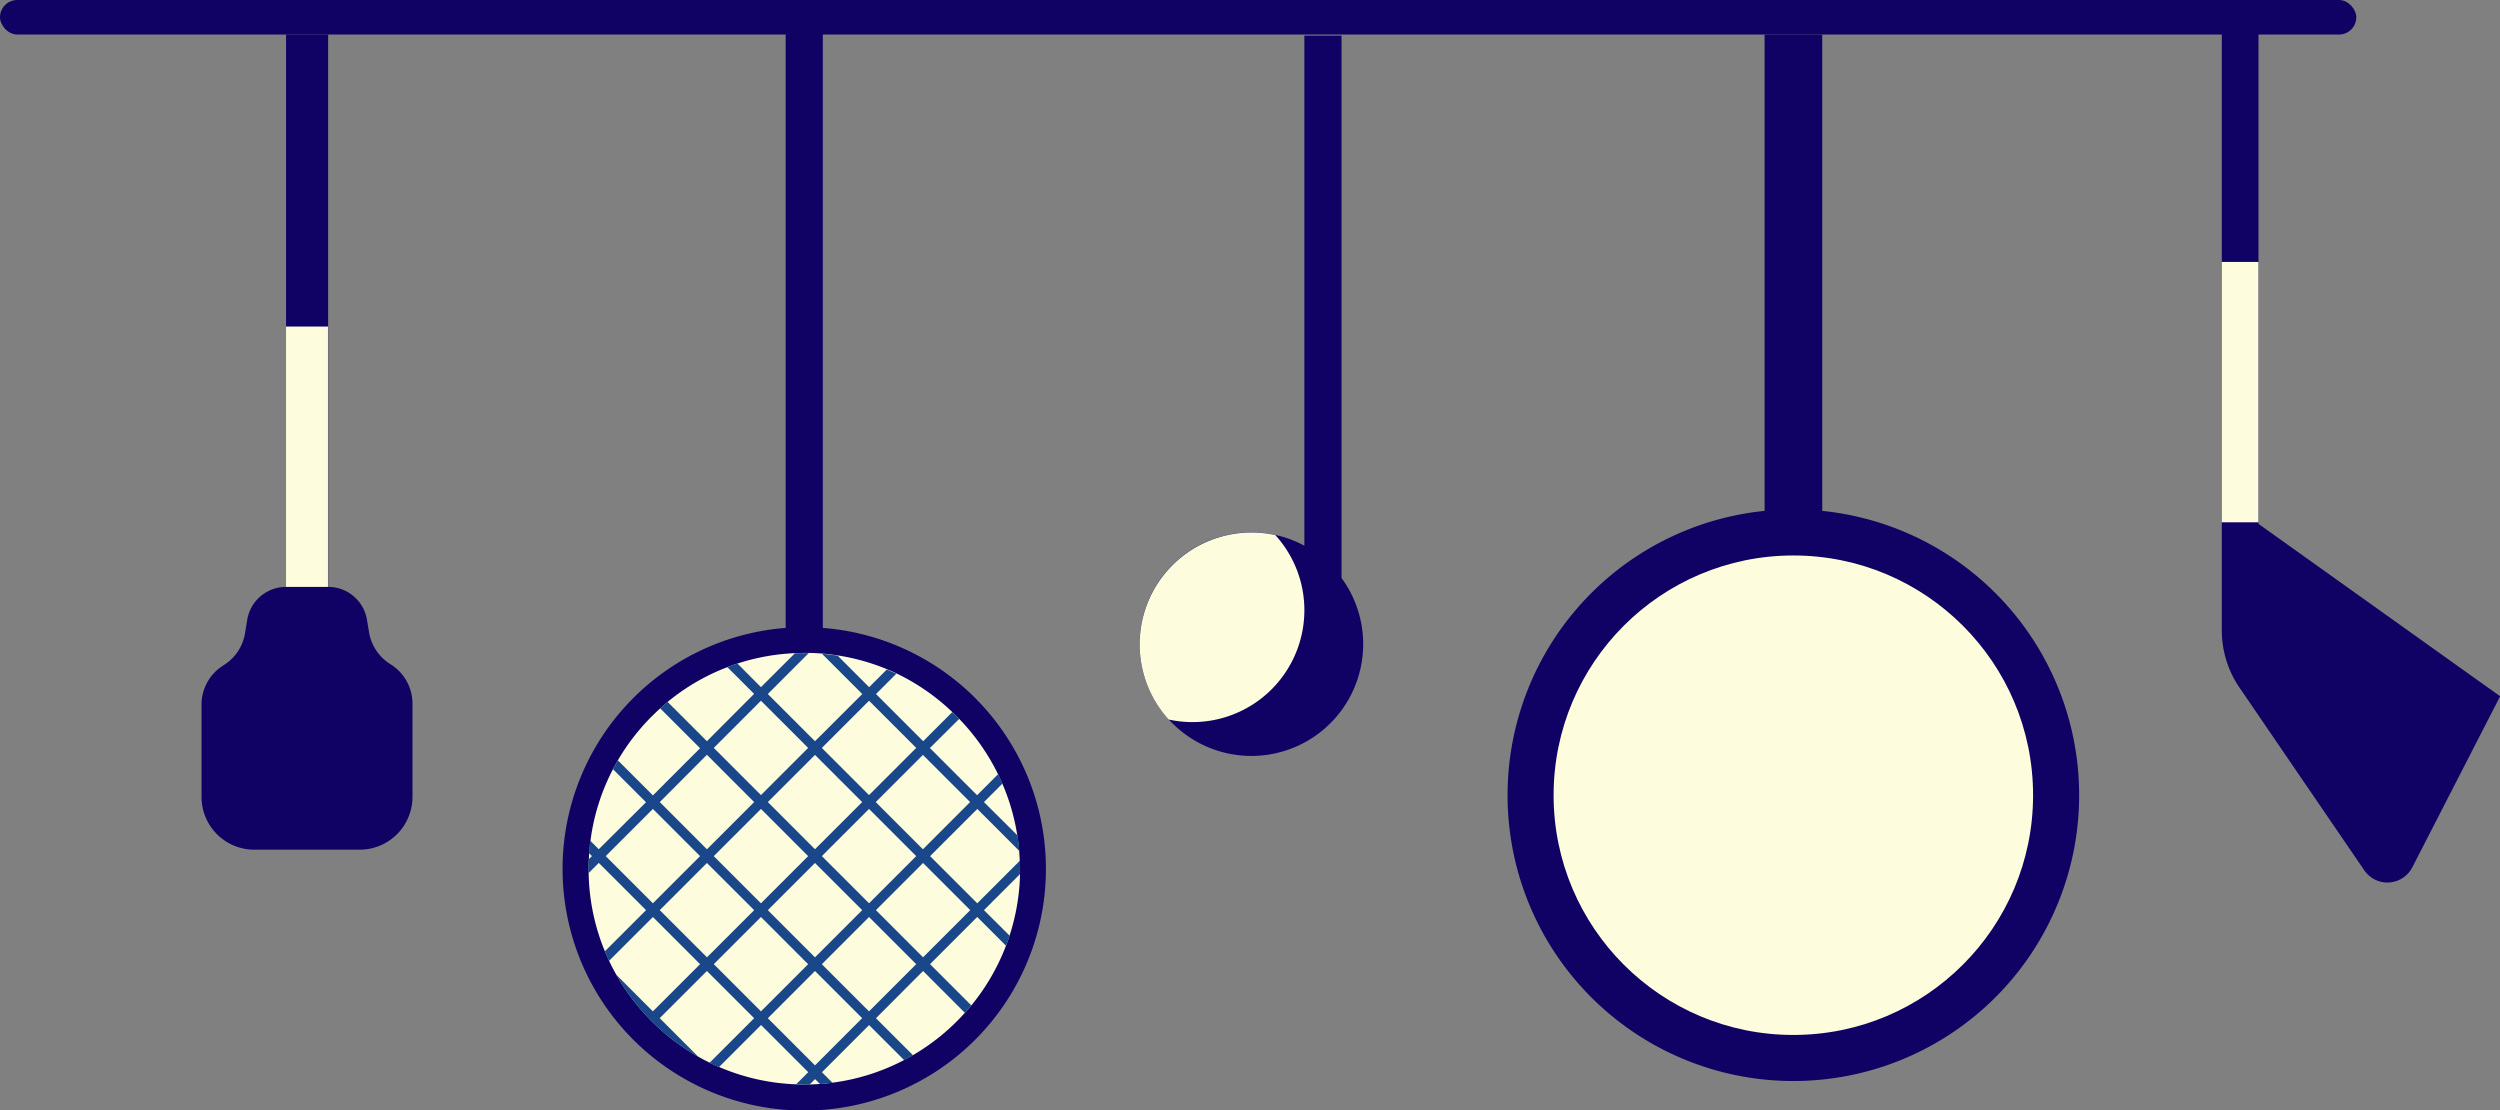<?xml version="1.0" encoding="UTF-8" standalone="no"?><svg xmlns="http://www.w3.org/2000/svg" xmlns:xlink="http://www.w3.org/1999/xlink" fill="#000000" height="343.1" preserveAspectRatio="xMidYMid meet" version="1" viewBox="0.0 0.0 772.4 343.1" width="772.4" zoomAndPan="magnify"><rect x="0.0" y="0.0" width="772.4" height="343.1" fill="#808080" stroke="none"/><g data-name="Layer 2"><g><g id="change1_1"><rect fill="#100264" height="10.67" rx="5.33" width="728"/></g><g id="change1_2"><path d="M127.44,217.45V246.2a16.32,16.32,0,0,1-16.31,16.32H78.57A16.32,16.32,0,0,1,62.26,246.2V217.74A14.3,14.3,0,0,1,69,205.58l.12-.08a14.31,14.31,0,0,0,6.58-9.84c.22-1.38.45-2.77.68-4.16a12.15,12.15,0,0,1,12-10.17V10.67h13V181.33h0a12.13,12.13,0,0,1,12,10.16l.64,3.85a14.3,14.3,0,0,0,6.19,9.59l.91.6A14.32,14.32,0,0,1,127.44,217.45Z" fill="#100264"/></g><g id="change2_1"><path d="M88.37 100.89H101.33V181.33H88.37z" fill="#fdfcdc"/></g><g id="change1_3"><path d="M254.22,194V6.54H242.74V194a74.67,74.67,0,1,0,11.48,0Z" fill="#100264"/></g><g id="change2_2"><path d="M315.15,268.44c0,.55,0,1.1,0,1.64a66.39,66.39,0,0,1-3.24,19c-.34,1.06-.71,2.1-1.11,3.13a66.5,66.5,0,0,1-10.7,18.44c-.64.77-1.29,1.53-2,2.28A66.73,66.73,0,0,1,282.07,326c-.9.53-1.81,1-2.74,1.51a65.91,65.91,0,0,1-22.15,7c-1.27.17-2.55.3-3.84.4-1.07.07-2.15.12-3.23.15l-1.63,0c-.86,0-1.72,0-2.57-.05h0a66.15,66.15,0,0,1-23.77-5.37c-1-.41-1.95-.86-2.91-1.33-1.16-.56-2.29-1.16-3.41-1.79a66.54,66.54,0,0,1-13.71-10.25c-.72-.69-1.43-1.4-2.11-2.13a66.69,66.69,0,0,1-9.64-13.09c-.78-1.38-1.51-2.78-2.19-4.22-.45-1-.89-1.95-1.3-2.94a66.29,66.29,0,0,1-5-24.12c0-.46,0-.92,0-1.38,0-1,0-1.95.07-2.92,0-.65.06-1.29.1-1.94.1-1.29.23-2.57.4-3.84a65.91,65.91,0,0,1,7-22.15c.48-.93,1-1.84,1.51-2.74a67.15,67.15,0,0,1,13.1-16c.75-.67,1.51-1.33,2.29-2a66,66,0,0,1,18.44-10.7c1-.4,2.07-.77,3.13-1.11a66.08,66.08,0,0,1,17.72-3.19c1,0,1.94-.07,2.92-.07.46,0,.92,0,1.37,0,1.38,0,2.74.09,4.1.2,1.62.13,3.23.32,4.82.57a66.22,66.22,0,0,1,15.2,4.26c1,.41,2,.84,2.94,1.3A66.64,66.64,0,0,1,294.23,220c.73.68,1.44,1.39,2.13,2.11a66.71,66.71,0,0,1,12,17.1c.46,1,.91,1.93,1.33,2.92a65.76,65.76,0,0,1,4.63,16.07c.25,1.59.44,3.19.57,4.81.08,1,.13,1.93.17,2.9S315.15,267.58,315.15,268.44Z" fill="#fdfcdc"/></g><g id="change3_1"><path d="M315.15,268.44c0-.86,0-1.72,0-2.57l-13.22,13.21-14.57-14.57,14.58-14.58h0l13,13c-.13-1.62-.32-3.22-.57-4.81L304,247.81l5.72-5.72c-.42-1-.87-2-1.33-2.92l-6.51,6.52h0l-14.58-14.58h0l9.05-9c-.69-.72-1.4-1.43-2.13-2.11l-9,9h0l-14.57-14.57h0l6.29-6.29c-1-.46-2-.89-2.94-1.3l-5.47,5.47-9.73-9.73c-1.59-.25-3.2-.44-4.82-.57l12.43,12.42L251.8,229l-14.58-14.58,12.63-12.62c-.45,0-.91,0-1.37,0-1,0-1.95,0-2.92.07L235.1,212.3,227.84,205c-1.06.34-2.1.71-3.13,1.11l8.27,8.27L218.41,229h0l-12.14-12.14c-.78.63-1.54,1.29-2.29,2l12.31,12.31h0l-14.57,14.57-10.84-10.84c-.52.9-1,1.81-1.51,2.74l10.22,10.22h0L185,262.38l-2.64-2.64c-.17,1.27-.3,2.55-.4,3.84l.92.92-1,1c0,1-.07,1.94-.07,2.92,0,.46,0,.92,0,1.38l3.19-3.2h0L199.6,281.2h0l-12.74,12.74c.41,1,.85,2,1.3,2.94l13.56-13.56,14.57,14.57h0l-14.58,14.58L190.35,301.1A66.69,66.69,0,0,0,200,314.19c.68.73,1.39,1.44,2.11,2.13a66.54,66.54,0,0,0,13.71,10.25l-12-12L218.41,300,233,314.59l-13.77,13.77c1,.47,1.93.92,2.91,1.33l13-13,14.57,14.57-3.77,3.78c.85,0,1.71.05,2.57.05l1.63,0,1.69-1.69,1.54,1.54c1.29-.1,2.57-.23,3.84-.4l-3.26-3.26,14.57-14.57h0l10.84,10.84c.93-.48,1.84-1,2.74-1.51l-11.46-11.45L285.19,300l12.93,12.93c.67-.75,1.32-1.51,2-2.28l-12.77-12.77h0l14.57-14.57h0l8.9,8.9c.4-1,.77-2.07,1.11-3.13L304,281.2l11.13-11.12C315.14,269.54,315.15,269,315.15,268.44Zm-30-6.05-14.58-14.58,14.58-14.57,14.57,14.57ZM251.8,233.24l14.57,14.57L251.8,262.38l-14.57-14.57,14.57-14.57Zm-16.69,16.69,14.57,14.58L235.1,279.08l-14.57-14.57Zm16.69,16.7,14.58,14.57L251.8,295.78,237.22,281.2Zm2.12-2.13,14.57-14.57h0l14.58,14.58h0L268.5,279.08Zm14.58-48,14.57,14.58-14.58,14.57-14.57-14.57Zm-33.4,0h0l14.58,14.58-14.57,14.57h0l-14.58-14.58Zm-16.69,16.7L233,247.81l-14.58,14.58-14.57-14.58ZM187.14,264.5h0l14.57-14.57h0l14.58,14.58h0l-14.57,14.57Zm16.7,16.7,14.57-14.57L233,281.2h0l-14.57,14.57Zm16.69,16.69,14.57-14.57,14.58,14.58h0l-14.57,14.57Zm31.27,31.27-14.57-14.57L251.8,300h0l14.57,14.57Zm31.27-31.27-14.58,14.58L253.92,297.9l14.58-14.58,14.57,14.57Zm16.69-16.69-14.57,14.57L270.62,281.2h0l14.57-14.57,14.57,14.57Z" fill="#1a4789"/></g><g id="change1_4"><path d="M414.48,178.57V11H403v157.6a34,34,0,0,0-9-3.33,34.54,34.54,0,1,0,20.44,13.26Z" fill="#100264"/></g><g id="change2_3"><path d="M403,188.55a34.57,34.57,0,0,1-41.92,33.76,34.56,34.56,0,0,1,32.93-57A34.42,34.42,0,0,1,403,188.55Z" fill="#fdfcdc"/></g><g id="change1_5"><path d="M563,157.84V10.67H545.19V157.84a88.3,88.3,0,1,0,17.77,0Z" fill="#100264"/></g><g id="change2_4"><circle cx="554.07" cy="245.69" fill="#fdfcdc" r="74.07"/></g><g id="change1_6"><path d="M697.78,161.86V0H686.45V153.78h0v41a31.27,31.27,0,0,0,5.46,17.66q19.27,28.23,38.56,56.45a8.65,8.65,0,0,0,14.84-.93q13.56-26.41,27.13-52.84Z" fill="#100264"/></g><g id="change2_5"><path d="M686.44 80.93H697.77V161.37H686.44z" fill="#fdfcdc"/></g></g></g></svg>